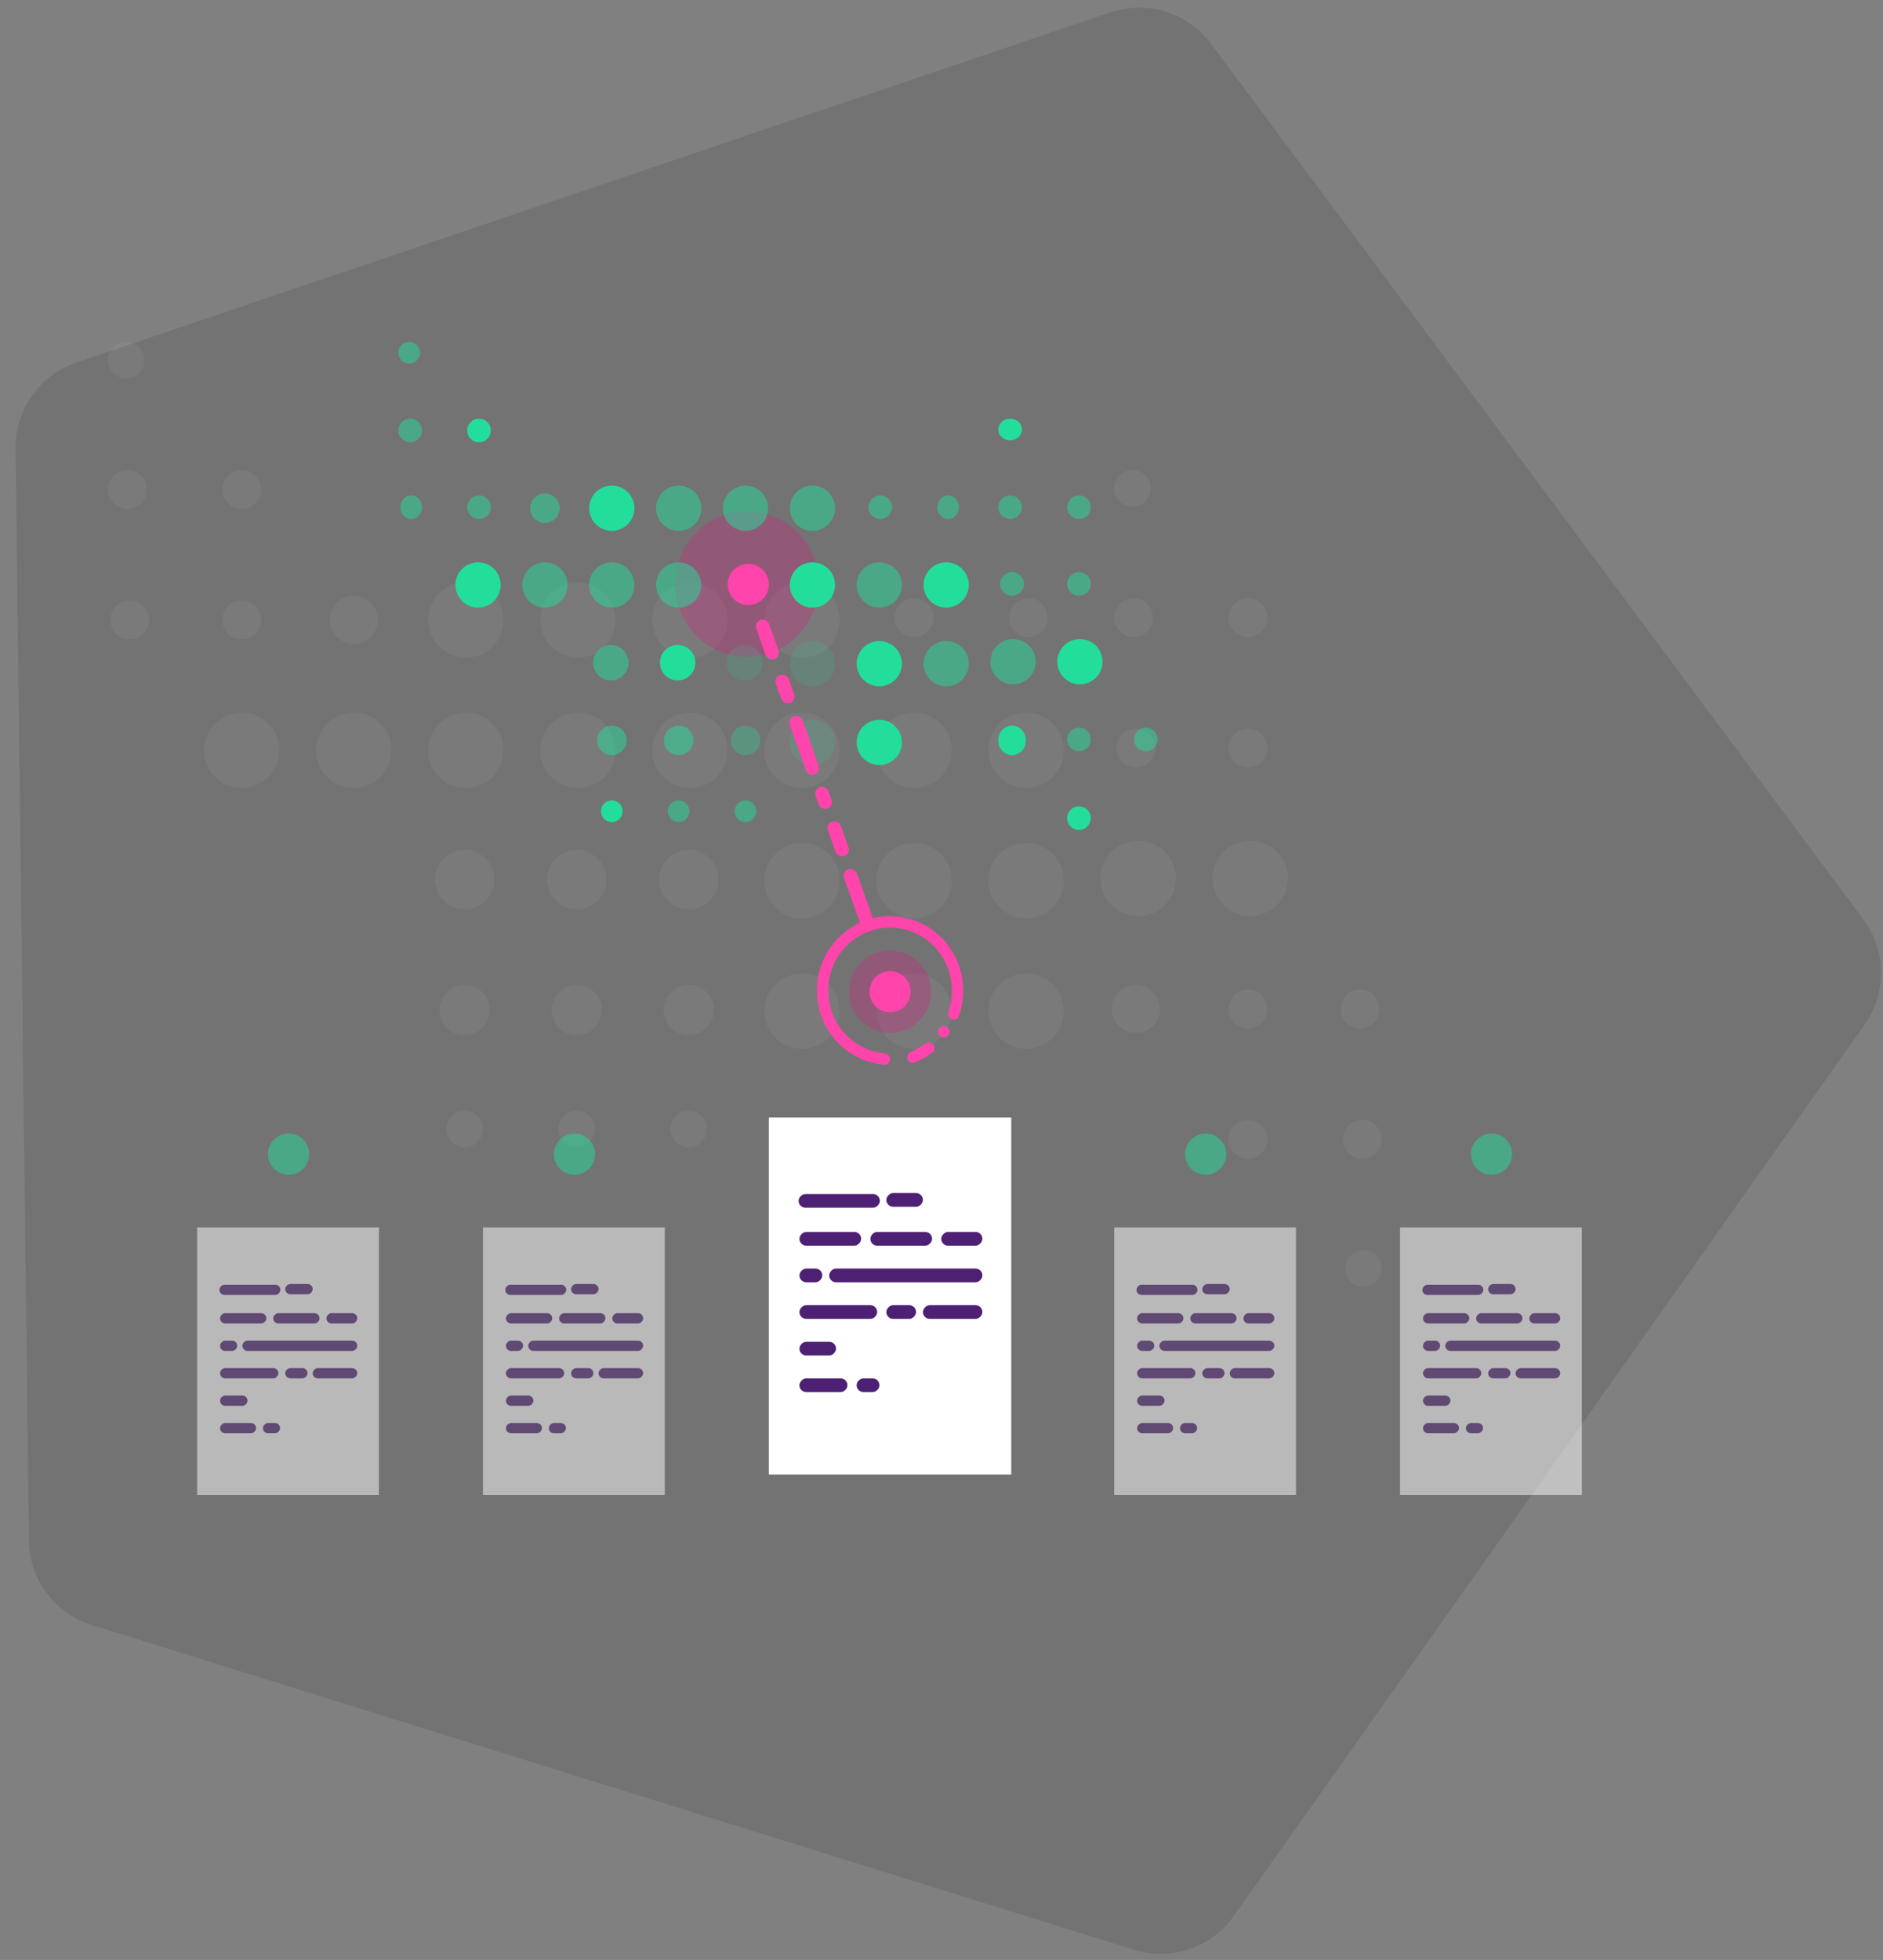 <svg width="421" height="438" viewBox="0 0 421 438" fill="none" xmlns="http://www.w3.org/2000/svg">
<rect x="0" y="0" width="421" height="438" fill="#808080" stroke="none"/>
<g clip-path="url(#clip0)">
<path d="M248.284 2.758C256.491 -0.02 265.553 2.802 270.732 9.749L416.61 205.46C421.788 212.407 421.904 221.898 416.897 228.97L275.844 428.186C270.837 435.257 261.846 438.301 253.574 435.724L20.52 363.136C12.247 360.559 6.575 352.949 6.469 344.285L3.487 100.207C3.381 91.543 8.866 83.796 17.073 81.018L248.284 2.758Z" fill="black" fill-opacity="0.1"/>
<g opacity="0.05">
<circle cx="104.15" cy="138.535" r="8.437" fill="white"/>
<circle cx="154.258" cy="138.535" r="8.437" fill="white"/>
<circle cx="129.204" cy="138.535" r="8.437" fill="white"/>
<circle cx="104.15" cy="167.679" r="8.437" fill="white"/>
<circle cx="154.258" cy="167.679" r="8.437" fill="white"/>
<circle cx="129.204" cy="167.679" r="8.437" fill="white"/>
<circle cx="28.988" cy="138.535" r="4.346" fill="white"/>
<circle cx="79.096" cy="138.535" r="5.369" fill="white"/>
<circle cx="54.042" cy="138.535" r="4.346" fill="white"/>
<circle cx="79.096" cy="167.679" r="8.437" fill="white"/>
<circle cx="54.043" cy="167.679" r="8.437" fill="white"/>
<circle cx="28.222" cy="80.502" r="4.09" fill="white"/>
<circle cx="28.478" cy="109.391" r="4.346" fill="white"/>
<circle cx="54.042" cy="109.391" r="4.346" fill="white"/>
<circle cx="304.069" cy="225.457" r="4.346" transform="rotate(-180 304.069 225.457)" fill="white"/>
<circle cx="253.962" cy="225.457" r="5.369" transform="rotate(-180 253.962 225.457)" fill="white"/>
<circle cx="279.016" cy="225.457" r="4.346" transform="rotate(-180 279.016 225.457)" fill="white"/>
<circle cx="304.836" cy="283.489" r="4.09" transform="rotate(-180 304.836 283.489)" fill="white"/>
<circle cx="304.581" cy="254.601" r="4.346" transform="rotate(-180 304.581 254.601)" fill="white"/>
<circle cx="279.016" cy="254.601" r="4.346" transform="rotate(-180 279.016 254.601)" fill="white"/>
<circle cx="253.962" cy="167.168" r="4.346" fill="white"/>
<circle cx="279.017" cy="167.168" r="4.346" fill="white"/>
<circle cx="253.196" cy="109.135" r="4.09" fill="white"/>
<circle cx="253.452" cy="138.024" r="4.346" fill="white"/>
<circle cx="279.017" cy="138.024" r="4.346" fill="white"/>
<circle cx="204.367" cy="138.024" r="4.346" fill="white"/>
<circle cx="229.932" cy="138.024" r="4.346" fill="white"/>
<circle cx="254.475" cy="196.312" r="8.437" fill="white"/>
<circle cx="279.527" cy="196.312" r="8.437" fill="white"/>
<circle cx="179.312" cy="138.535" r="8.437" fill="white"/>
<circle cx="179.312" cy="225.968" r="8.437" fill="white"/>
<circle cx="229.42" cy="225.968" r="8.437" fill="white"/>
<circle cx="204.365" cy="225.968" r="8.437" fill="white"/>
<circle cx="179.312" cy="167.679" r="8.437" fill="white"/>
<circle cx="229.42" cy="167.679" r="8.437" fill="white"/>
<circle cx="204.365" cy="167.679" r="8.437" fill="white"/>
<circle cx="103.895" cy="196.568" r="6.647" fill="white"/>
<circle cx="103.896" cy="225.712" r="5.624" fill="white"/>
<circle cx="103.894" cy="252.3" r="4.09" fill="white"/>
<circle cx="128.95" cy="196.568" r="6.647" fill="white"/>
<circle cx="128.95" cy="225.712" r="5.624" fill="white"/>
<circle cx="128.949" cy="252.3" r="4.09" fill="white"/>
<circle cx="154.004" cy="196.568" r="6.647" fill="white"/>
<circle cx="154.004" cy="225.712" r="5.624" fill="white"/>
<circle cx="154.002" cy="252.3" r="4.09" fill="white"/>
<circle cx="179.312" cy="196.824" r="8.437" fill="white"/>
<circle cx="229.42" cy="196.824" r="8.437" fill="white"/>
<circle cx="204.365" cy="196.824" r="8.437" fill="white"/>
</g>
<ellipse cx="166.987" cy="130.52" rx="16.052" ry="16.272" fill="#DA1884" fill-opacity="0.3"/>
<circle cx="136.784" cy="113.573" r="5.057" fill="#23DE9B"/>
<ellipse cx="225.838" cy="95.981" rx="2.639" ry="2.419" fill="#23DE9B"/>
<circle cx="181.64" cy="130.724" r="5.057" fill="#23DE9B"/>
<circle cx="151.516" cy="148.095" r="3.958" fill="#23DE9B"/>
<circle cx="166.688" cy="113.573" r="5.057" fill="#23DE9B" fill-opacity="0.5"/>
<circle cx="151.735" cy="113.573" r="5.057" fill="#23DE9B" fill-opacity="0.5"/>
<circle cx="136.784" cy="130.724" r="5.057" fill="#23DE9B" fill-opacity="0.5"/>
<circle cx="151.735" cy="130.724" r="5.057" fill="#23DE9B" fill-opacity="0.5"/>
<ellipse cx="91.926" cy="113.353" rx="2.419" ry="2.639" fill="#23DE9B" fill-opacity="0.5"/>
<circle cx="121.832" cy="113.573" r="3.298" fill="#23DE9B" fill-opacity="0.5"/>
<circle cx="107.099" cy="113.353" r="2.639" fill="#23DE9B" fill-opacity="0.5"/>
<circle cx="121.831" cy="130.724" r="5.057" fill="#23DE9B" fill-opacity="0.5"/>
<circle cx="106.879" cy="130.724" r="5.057" fill="#23DE9B"/>
<circle cx="91.485" cy="78.83" r="2.419" fill="#23DE9B" fill-opacity="0.5"/>
<circle cx="91.705" cy="96.201" r="2.639" fill="#23DE9B" fill-opacity="0.5"/>
<circle cx="107.099" cy="96.201" r="2.639" fill="#23DE9B"/>
<ellipse cx="256.182" cy="165.246" rx="2.639" ry="2.639" transform="rotate(-180 256.182 165.246)" fill="#23DE9B" fill-opacity="0.5"/>
<ellipse cx="226.276" cy="165.466" rx="3.078" ry="3.298" transform="rotate(-180 226.276 165.466)" fill="#23DE9B"/>
<ellipse cx="241.229" cy="165.246" rx="2.639" ry="2.639" transform="rotate(-180 241.229 165.246)" fill="#23DE9B" fill-opacity="0.5"/>
<ellipse cx="241.229" cy="182.837" rx="2.639" ry="2.639" transform="rotate(-180 241.229 182.837)" fill="#23DE9B"/>
<circle cx="226.278" cy="130.504" r="2.639" fill="#23DE9B" fill-opacity="0.5"/>
<circle cx="241.229" cy="130.504" r="2.639" fill="#23DE9B" fill-opacity="0.5"/>
<circle cx="225.838" cy="113.353" r="2.639" fill="#23DE9B" fill-opacity="0.5"/>
<circle cx="241.229" cy="113.353" r="2.639" fill="#23DE9B" fill-opacity="0.5"/>
<circle cx="196.811" cy="113.353" r="2.639" fill="#23DE9B" fill-opacity="0.5"/>
<ellipse cx="211.985" cy="113.353" rx="2.419" ry="2.639" fill="#23DE9B" fill-opacity="0.5"/>
<circle cx="226.497" cy="147.875" r="5.057" fill="#23DE9B" fill-opacity="0.5"/>
<circle cx="241.448" cy="147.875" r="5.057" fill="#23DE9B"/>
<circle cx="181.64" cy="113.573" r="5.057" fill="#23DE9B" fill-opacity="0.5"/>
<circle cx="196.592" cy="165.906" r="5.057" fill="#23DE9B"/>
<circle cx="211.545" cy="130.724" r="5.057" fill="#23DE9B"/>
<circle cx="196.592" cy="130.724" r="5.057" fill="#23DE9B" fill-opacity="0.5"/>
<circle cx="136.564" cy="148.095" r="3.958" fill="#23DE9B" fill-opacity="0.5"/>
<circle cx="136.784" cy="165.466" r="3.298" fill="#23DE9B" fill-opacity="0.5"/>
<circle cx="136.784" cy="181.298" r="2.419" fill="#23DE9B"/>
<circle cx="151.736" cy="165.466" r="3.298" fill="#23DE9B" fill-opacity="0.5"/>
<circle cx="151.735" cy="181.298" r="2.419" fill="#23DE9B" fill-opacity="0.5"/>
<circle opacity="0.3" cx="166.468" cy="148.095" r="3.958" fill="#23DE9B" fill-opacity="0.5"/>
<circle opacity="0.3" cx="166.688" cy="165.466" r="3.298" fill="#23DE9B"/>
<circle cx="166.686" cy="181.298" r="2.419" fill="#23DE9B" fill-opacity="0.5"/>
<circle opacity="0.3" cx="181.64" cy="148.315" r="5.057" fill="#23DE9B" fill-opacity="0.5"/>
<circle cx="211.545" cy="148.315" r="5.057" fill="#23DE9B" fill-opacity="0.5"/>
<circle cx="196.592" cy="148.315" r="5.057" fill="#23DE9B"/>
<circle opacity="0.3" cx="181.64" cy="165.906" r="5.057" fill="#23DE9B" fill-opacity="0.5"/>
<path d="M171.898 249.743H226.097V329.506H171.898V249.743Z" fill="white"/>
<rect width="9.203" height="3.068" rx="1.534" transform="matrix(-1 0 0 1 219.641 275.308)" fill="#4E2073"/>
<rect width="13.805" height="3.068" rx="1.534" transform="matrix(-1 0 0 1 208.394 275.308)" fill="#4E2073"/>
<rect width="13.805" height="3.068" rx="1.534" transform="matrix(-1 0 0 1 192.542 275.308)" fill="#4E2073"/>
<rect width="34.257" height="3.068" rx="1.534" transform="matrix(-1 0 0 1 219.641 283.489)" fill="#4E2073"/>
<rect width="13.294" height="3.068" rx="1.534" transform="matrix(-1 0 0 1 219.641 291.671)" fill="#4E2073"/>
<rect width="6.647" height="3.068" rx="1.534" transform="matrix(-1 0 0 1 204.813 291.671)" fill="#4E2073"/>
<rect width="17.384" height="3.068" rx="1.534" transform="matrix(-1 0 0 1 196.12 291.671)" fill="#4E2073"/>
<rect width="18.175" height="3.049" rx="1.525" transform="matrix(-1 0 0 1 196.722 266.838)" fill="#4E2073"/>
<rect width="5.113" height="3.068" rx="1.534" transform="matrix(-1 0 0 1 183.851 283.489)" fill="#4E2073"/>
<rect width="8.181" height="3.068" rx="1.534" transform="matrix(-1 0 0 1 206.348 266.616)" fill="#4E2073"/>
<rect width="8.181" height="3.068" rx="1.534" transform="matrix(-1 0 0 1 186.918 299.851)" fill="#4E2073"/>
<rect width="5.113" height="3.068" rx="1.534" transform="matrix(-1 0 0 1 196.633 308.032)" fill="#4E2073"/>
<rect width="10.737" height="3.068" rx="1.534" transform="matrix(-1 0 0 1 189.475 308.032)" fill="#4E2073"/>
<g opacity="0.5">
<path d="M107.986 274.286H148.635V334.108H107.986V274.286Z" fill="white"/>
<rect width="6.903" height="2.301" rx="1.15" transform="matrix(-1 0 0 1 143.792 293.46)" fill="#4E2073"/>
<rect width="10.354" height="2.301" rx="1.15" transform="matrix(-1 0 0 1 135.355 293.46)" fill="#4E2073"/>
<rect width="10.354" height="2.301" rx="1.15" transform="matrix(-1 0 0 1 123.47 293.46)" fill="#4E2073"/>
<rect width="25.693" height="2.301" rx="1.15" transform="matrix(-1 0 0 1 143.792 299.595)" fill="#4E2073"/>
<rect width="9.97" height="2.301" rx="1.15" transform="matrix(-1 0 0 1 143.792 305.731)" fill="#4E2073"/>
<rect width="4.985" height="2.301" rx="1.15" transform="matrix(-1 0 0 1 132.671 305.731)" fill="#4E2073"/>
<rect width="13.038" height="2.301" rx="1.15" transform="matrix(-1 0 0 1 126.152 305.731)" fill="#4E2073"/>
<rect width="13.631" height="2.287" rx="1.144" transform="matrix(-1 0 0 1 126.602 287.106)" fill="#4E2073"/>
<rect width="3.835" height="2.301" rx="1.15" transform="matrix(-1 0 0 1 116.949 299.595)" fill="#4E2073"/>
<rect width="6.136" height="2.301" rx="1.15" transform="matrix(-1 0 0 1 133.822 286.94)" fill="#4E2073"/>
<rect width="6.136" height="2.301" rx="1.15" transform="matrix(-1 0 0 1 119.251 311.866)" fill="#4E2073"/>
<rect width="3.835" height="2.301" rx="1.15" transform="matrix(-1 0 0 1 126.535 318.002)" fill="#4E2073"/>
<rect width="8.053" height="2.301" rx="1.15" transform="matrix(-1 0 0 1 121.168 318.002)" fill="#4E2073"/>
</g>
<g opacity="0.5">
<path d="M249.106 274.286H289.755V334.108H249.106V274.286Z" fill="white"/>
<rect width="6.903" height="2.301" rx="1.15" transform="matrix(-1 0 0 1 284.912 293.46)" fill="#4E2073"/>
<rect width="10.354" height="2.301" rx="1.15" transform="matrix(-1 0 0 1 276.476 293.46)" fill="#4E2073"/>
<rect width="10.354" height="2.301" rx="1.15" transform="matrix(-1 0 0 1 264.588 293.46)" fill="#4E2073"/>
<rect width="25.693" height="2.301" rx="1.15" transform="matrix(-1 0 0 1 284.912 299.595)" fill="#4E2073"/>
<rect width="9.97" height="2.301" rx="1.15" transform="matrix(-1 0 0 1 284.912 305.731)" fill="#4E2073"/>
<rect width="4.985" height="2.301" rx="1.15" transform="matrix(-1 0 0 1 273.791 305.731)" fill="#4E2073"/>
<rect width="13.038" height="2.301" rx="1.15" transform="matrix(-1 0 0 1 267.272 305.731)" fill="#4E2073"/>
<rect width="13.631" height="2.287" rx="1.144" transform="matrix(-1 0 0 1 267.722 287.106)" fill="#4E2073"/>
<rect width="3.835" height="2.301" rx="1.15" transform="matrix(-1 0 0 1 258.069 299.595)" fill="#4E2073"/>
<rect width="6.136" height="2.301" rx="1.15" transform="matrix(-1 0 0 1 274.94 286.94)" fill="#4E2073"/>
<rect width="6.136" height="2.301" rx="1.15" transform="matrix(-1 0 0 1 260.369 311.866)" fill="#4E2073"/>
<rect width="3.835" height="2.301" rx="1.15" transform="matrix(-1 0 0 1 267.655 318.002)" fill="#4E2073"/>
<rect width="8.053" height="2.301" rx="1.15" transform="matrix(-1 0 0 1 262.288 318.002)" fill="#4E2073"/>
</g>
<circle cx="198.997" cy="221.622" r="9.203" fill="#DA1884" fill-opacity="0.3"/>
<circle cx="198.999" cy="221.622" r="4.602" fill="#FF44AC"/>
<path d="M212.818 221.366C212.818 213.562 206.598 207.295 198.997 207.295C191.397 207.295 185.177 213.562 185.177 221.366C185.177 228.73 190.715 234.725 197.726 235.378C198.426 235.443 198.997 236.007 198.997 236.71C198.997 237.413 198.425 237.988 197.724 237.934C189.283 237.274 182.636 230.108 182.636 221.366C182.636 212.188 189.961 204.749 198.997 204.749C208.034 204.749 215.359 212.188 215.359 221.366C215.359 223.394 215.002 225.336 214.347 227.133C214.128 227.733 213.467 228.029 212.857 227.839C212.13 227.611 211.775 226.796 212.025 226.077C212.538 224.605 212.818 223.02 212.818 221.366Z" fill="#FF44AC"/>
<path d="M203.706 235.009C204.779 234.564 205.813 233.982 206.782 233.26C207.35 232.837 208.157 232.878 208.629 233.406C209.1 233.934 209.056 234.749 208.494 235.18C207.236 236.144 205.88 236.905 204.468 237.466C203.87 237.704 203.204 237.405 202.938 236.819C202.62 236.119 202.996 235.303 203.706 235.009Z" fill="#FF44AC"/>
<circle cx="211.014" cy="230.569" r="1.278" fill="#FF44AC"/>
<circle opacity="0.5" cx="128.439" cy="257.924" r="4.602" fill="#23DE9B"/>
<circle opacity="0.5" cx="269.558" cy="257.924" r="4.602" fill="#23DE9B"/>
<g opacity="0.5">
<path d="M313.021 274.286H353.669V334.108H313.021V274.286Z" fill="white"/>
<rect width="6.903" height="2.301" rx="1.15" transform="matrix(-1 0 0 1 348.826 293.46)" fill="#4E2073"/>
<rect width="10.354" height="2.301" rx="1.15" transform="matrix(-1 0 0 1 340.389 293.46)" fill="#4E2073"/>
<rect width="10.354" height="2.301" rx="1.15" transform="matrix(-1 0 0 1 328.502 293.46)" fill="#4E2073"/>
<rect width="25.693" height="2.301" rx="1.15" transform="matrix(-1 0 0 1 348.826 299.595)" fill="#4E2073"/>
<rect width="9.97" height="2.301" rx="1.15" transform="matrix(-1 0 0 1 348.826 305.731)" fill="#4E2073"/>
<rect width="4.985" height="2.301" rx="1.15" transform="matrix(-1 0 0 1 337.706 305.731)" fill="#4E2073"/>
<rect width="13.038" height="2.301" rx="1.15" transform="matrix(-1 0 0 1 331.187 305.731)" fill="#4E2073"/>
<rect width="13.631" height="2.287" rx="1.144" transform="matrix(-1 0 0 1 331.637 287.106)" fill="#4E2073"/>
<rect width="3.835" height="2.301" rx="1.15" transform="matrix(-1 0 0 1 321.983 299.595)" fill="#4E2073"/>
<rect width="6.136" height="2.301" rx="1.15" transform="matrix(-1 0 0 1 338.856 286.941)" fill="#4E2073"/>
<rect width="6.136" height="2.301" rx="1.15" transform="matrix(-1 0 0 1 324.283 311.866)" fill="#4E2073"/>
<rect width="3.835" height="2.301" rx="1.15" transform="matrix(-1 0 0 1 331.57 318.002)" fill="#4E2073"/>
<rect width="8.053" height="2.301" rx="1.15" transform="matrix(-1 0 0 1 326.202 318.002)" fill="#4E2073"/>
</g>
<circle opacity="0.5" cx="333.47" cy="257.924" r="4.602" fill="#23DE9B"/>
<g opacity="0.5">
<path d="M44.073 274.286H84.722V334.108H44.073V274.286Z" fill="white"/>
<rect width="6.903" height="2.301" rx="1.15" transform="matrix(-1 0 0 1 79.879 293.46)" fill="#4E2073"/>
<rect width="10.354" height="2.301" rx="1.15" transform="matrix(-1 0 0 1 71.443 293.46)" fill="#4E2073"/>
<rect width="10.354" height="2.301" rx="1.15" transform="matrix(-1 0 0 1 59.557 293.46)" fill="#4E2073"/>
<rect width="25.693" height="2.301" rx="1.15" transform="matrix(-1 0 0 1 79.879 299.595)" fill="#4E2073"/>
<rect width="9.97" height="2.301" rx="1.15" transform="matrix(-1 0 0 1 79.879 305.731)" fill="#4E2073"/>
<rect width="4.985" height="2.301" rx="1.15" transform="matrix(-1 0 0 1 68.759 305.731)" fill="#4E2073"/>
<rect width="13.038" height="2.301" rx="1.15" transform="matrix(-1 0 0 1 62.24 305.731)" fill="#4E2073"/>
<rect width="13.631" height="2.287" rx="1.144" transform="matrix(-1 0 0 1 62.688 287.106)" fill="#4E2073"/>
<rect width="3.835" height="2.301" rx="1.15" transform="matrix(-1 0 0 1 53.036 299.595)" fill="#4E2073"/>
<rect width="6.136" height="2.301" rx="1.15" transform="matrix(-1 0 0 1 69.909 286.94)" fill="#4E2073"/>
<rect width="6.136" height="2.301" rx="1.15" transform="matrix(-1 0 0 1 55.338 311.866)" fill="#4E2073"/>
<rect width="3.835" height="2.301" rx="1.15" transform="matrix(-1 0 0 1 62.623 318.002)" fill="#4E2073"/>
<rect width="8.053" height="2.301" rx="1.15" transform="matrix(-1 0 0 1 57.255 318.002)" fill="#4E2073"/>
</g>
<circle opacity="0.5" cx="64.525" cy="257.924" r="4.602" fill="#23DE9B"/>
<rect width="13.805" height="3.068" rx="1.534" transform="matrix(-0.335 -0.942 -0.942 0.335 195.71 206.755)" fill="#FF44AC"/>
<rect width="13.805" height="3.068" rx="1.534" transform="matrix(-0.335 -0.942 -0.942 0.335 183.56 172.546)" fill="#FF44AC"/>
<rect width="6.647" height="3.068" rx="1.534" transform="matrix(-0.335 -0.942 -0.942 0.335 178.064 156.592)" fill="#FF44AC"/>
<rect width="9.298" height="3.049" rx="1.525" transform="matrix(-0.335 -0.942 -0.942 0.335 174.558 146.776)" fill="#FF44AC"/>
<rect width="5.113" height="3.068" rx="1.534" transform="matrix(-0.335 -0.942 -0.942 0.335 186.449 180.201)" fill="#FF44AC"/>
<rect width="8.181" height="3.068" rx="1.534" transform="matrix(-0.335 -0.942 -0.942 0.335 190.214 190.801)" fill="#FF44AC"/>
<circle cx="167.296" cy="130.61" r="4.602" fill="#FF44AC"/>
</g>
<defs>
<clipPath id="clip0">
<rect width="421" height="438" fill="white"/>
</clipPath>
</defs>
</svg>
